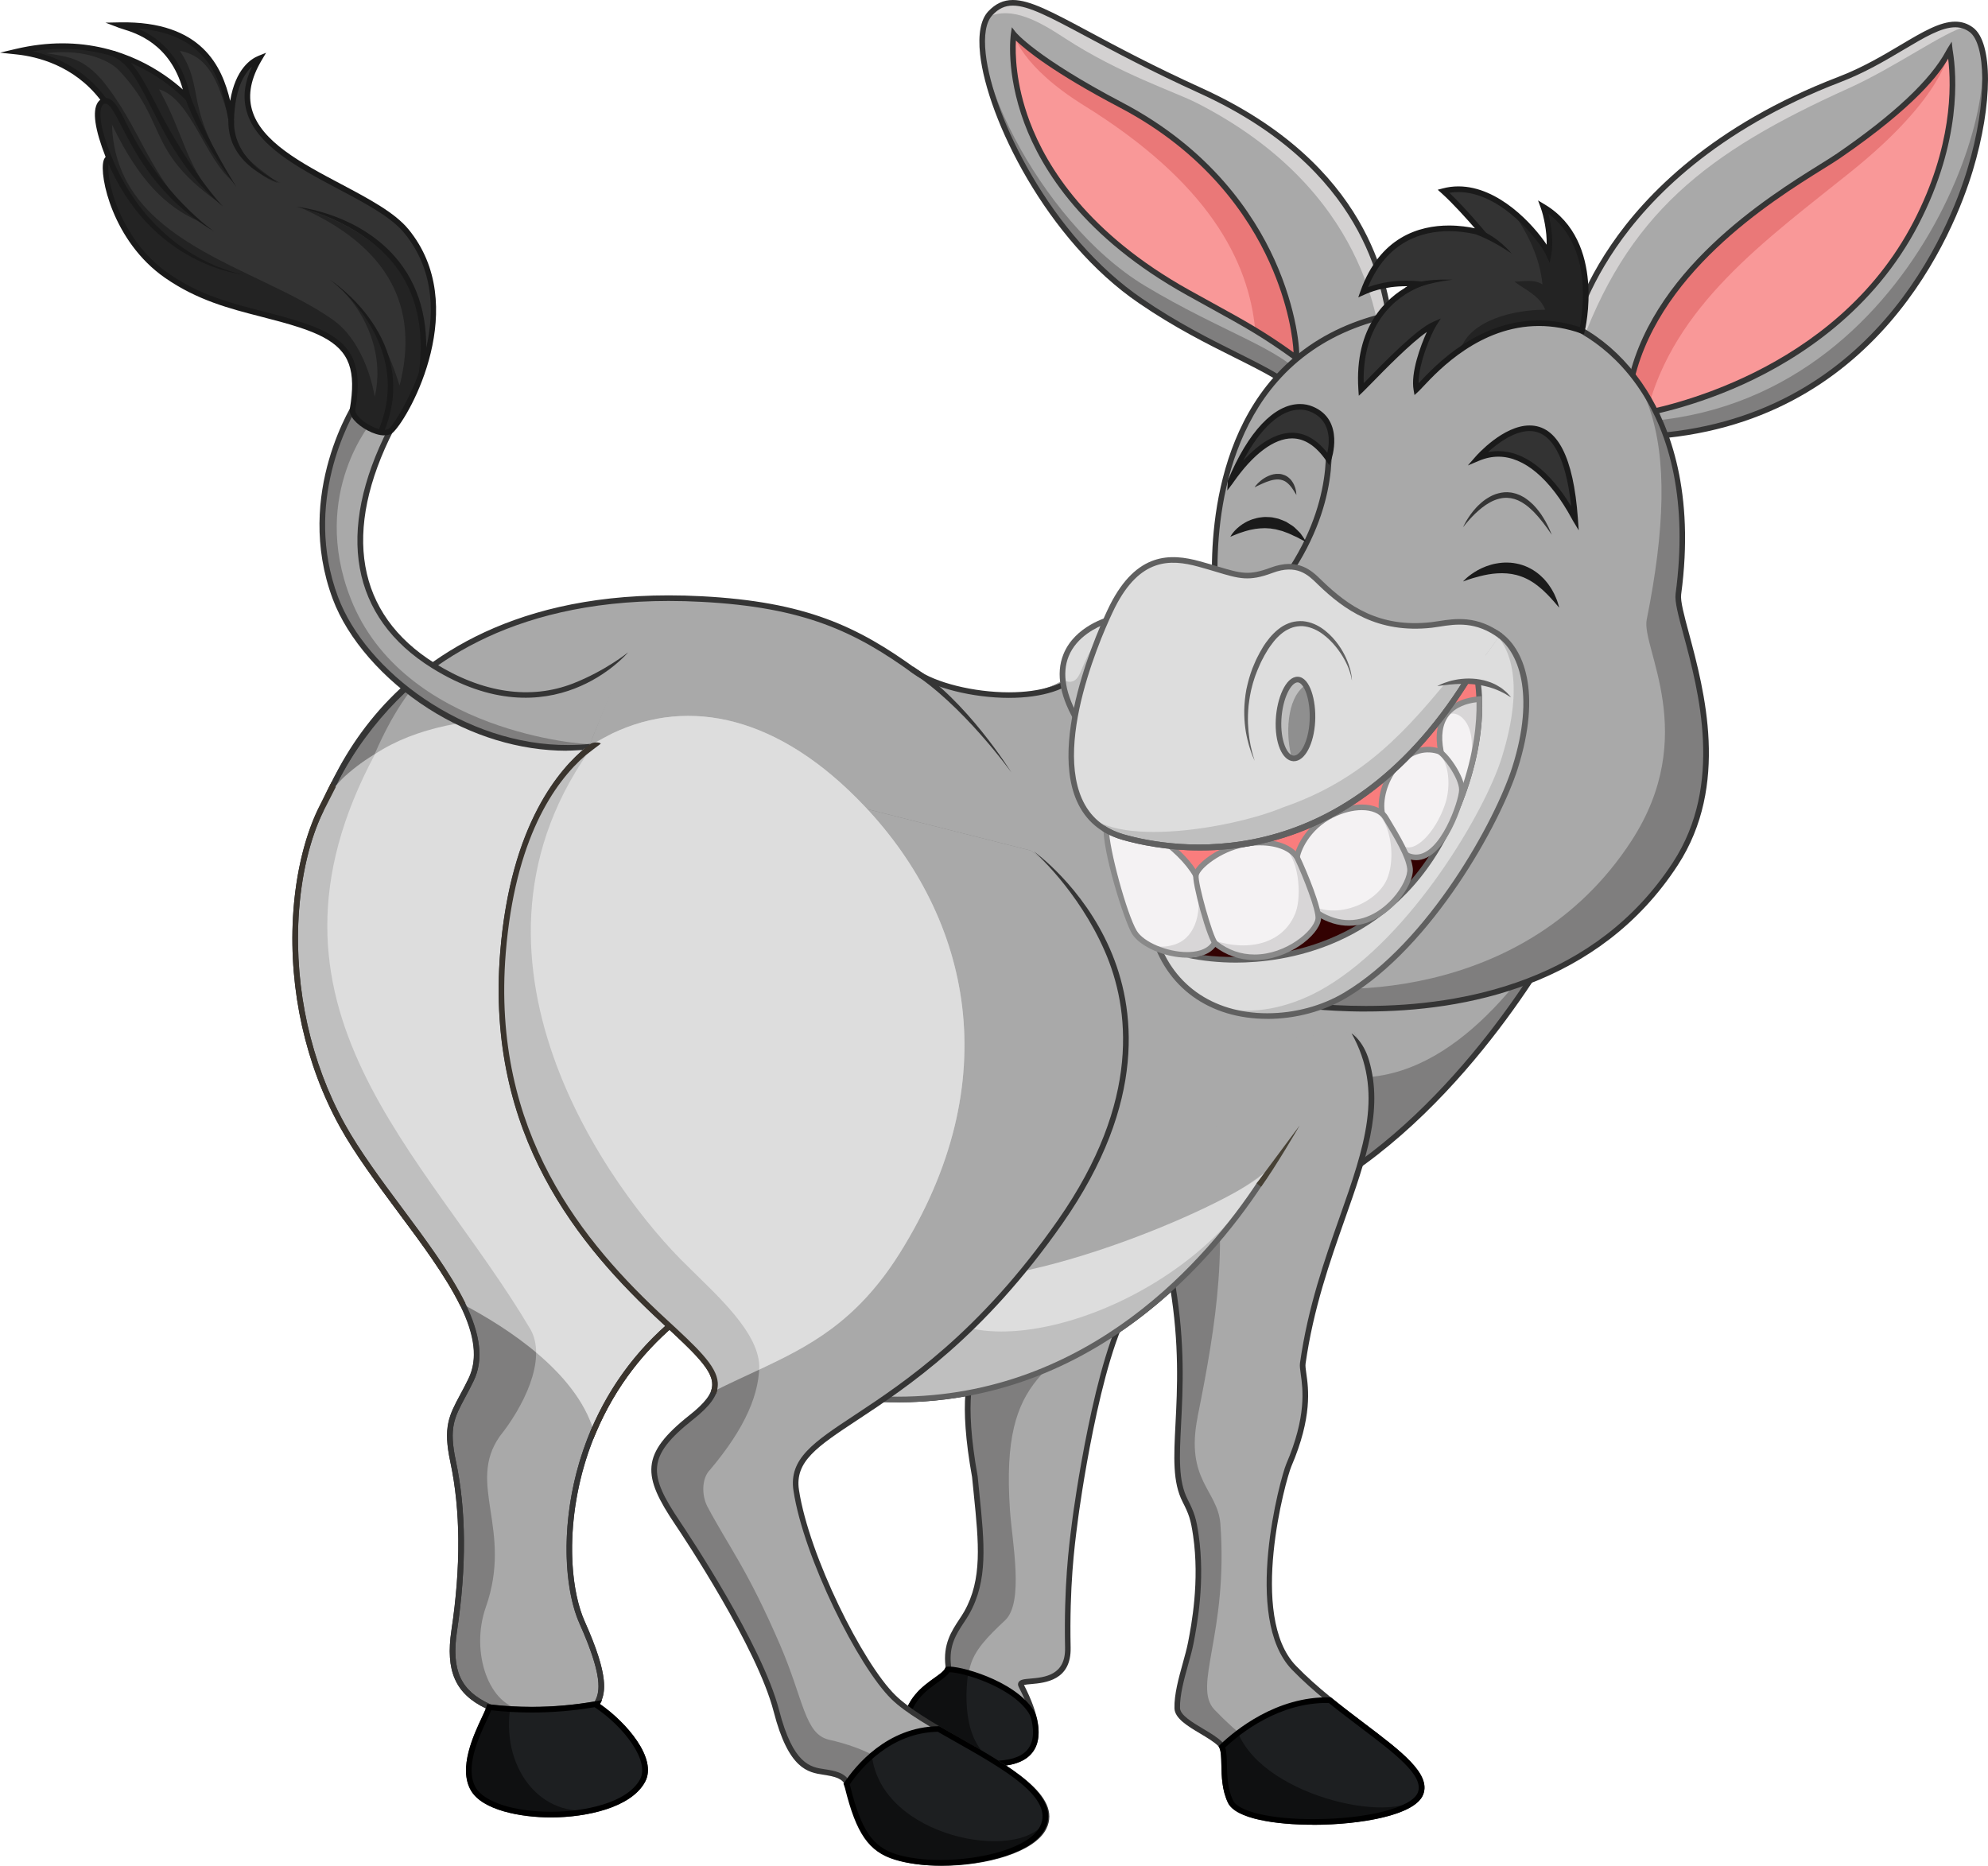 <?xml version="1.0" encoding="UTF-8"?>
<svg id="uuid-92caba11-5308-452e-b9ac-9599a8b39547" data-name="Layer 2" xmlns="http://www.w3.org/2000/svg" viewBox="0 0 496.74 466.28">
  <defs>
    <style>
      .uuid-ae8c121c-b9b6-47dc-81ef-0ce1da9acdc2 {
        fill: #7f7e7e;
      }

      .uuid-ae8c121c-b9b6-47dc-81ef-0ce1da9acdc2, .uuid-e933efe1-d390-47ec-a03a-77eafc634b27, .uuid-938f32df-bb91-45fe-9e91-0dbb59b8fa58, .uuid-db4145fd-aefa-4255-b7f0-618fe66d30b5, .uuid-7c9b97db-e4e0-411d-8db4-6260cd52fe3e, .uuid-a8769236-ca15-4c29-8960-fb2c328a1c18, .uuid-f8bc5099-61b6-4a86-9e43-0b0a2b4a7378, .uuid-3ae39afb-3399-423b-90cd-f7c1ca3e993e, .uuid-3fea055f-7e76-4b92-a0db-b6db811e3834, .uuid-939eabaa-c236-452c-9f59-6aa907d418b1, .uuid-8ce199d8-bd21-4615-9433-d6ecd294f4cd, .uuid-82e38d90-aa65-47a2-8088-31de33768e6a, .uuid-492e4182-57e2-448e-838b-2d44fd9326d6, .uuid-8242e831-5543-4d10-b92c-e3ad31739bb0, .uuid-a2a9f78b-0954-4554-83f9-fe82526329e2, .uuid-e528c28c-9ae5-42d3-b2bf-cf4698569ba6, .uuid-9465f4df-3187-4eae-819d-de42ae02421c, .uuid-ad05a99c-6db0-4f2b-a611-53a66d1117db, .uuid-09c932ab-f9bc-45ef-9cf7-9437c5fd118e, .uuid-b7ab81f7-1cf9-46a0-8c54-531ba288574a, .uuid-3a08b414-d39a-4a69-bd1e-009977519e24, .uuid-a021e7a7-6a4e-4faf-9b1e-2a47003c5a70, .uuid-4c63a2f3-3b17-4871-bd63-364af57d3c3a {
        stroke-width: 0px;
      }

      .uuid-e933efe1-d390-47ec-a03a-77eafc634b27 {
        fill: #474135;
      }

      .uuid-938f32df-bb91-45fe-9e91-0dbb59b8fa58 {
        fill: #606060;
      }

      .uuid-db4145fd-aefa-4255-b7f0-618fe66d30b5 {
        fill: #898989;
      }

      .uuid-a8769236-ca15-4c29-8960-fb2c328a1c18 {
        fill: #1a1a1a;
      }

      .uuid-f8bc5099-61b6-4a86-9e43-0b0a2b4a7378 {
        fill: #ddd;
      }

      .uuid-3ae39afb-3399-423b-90cd-f7c1ca3e993e {
        fill: #232323;
      }

      .uuid-3fea055f-7e76-4b92-a0db-b6db811e3834 {
        fill: #333;
      }

      .uuid-939eabaa-c236-452c-9f59-6aa907d418b1 {
        fill: #bfbfbf;
      }

      .uuid-8ce199d8-bd21-4615-9433-d6ecd294f4cd {
        fill: #ea7878;
      }

      .uuid-82e38d90-aa65-47a2-8088-31de33768e6a {
        fill: #f97d7d;
      }

      .uuid-492e4182-57e2-448e-838b-2d44fd9326d6 {
        fill: #d3d1d1;
      }

      .uuid-8242e831-5543-4d10-b92c-e3ad31739bb0 {
        fill: #353535;
      }

      .uuid-a2a9f78b-0954-4554-83f9-fe82526329e2 {
        fill: #330202;
      }

      .uuid-e528c28c-9ae5-42d3-b2bf-cf4698569ba6 {
        fill: #a9a9a9;
      }

      .uuid-9465f4df-3187-4eae-819d-de42ae02421c {
        fill: #f99898;
      }

      .uuid-ad05a99c-6db0-4f2b-a611-53a66d1117db {
        fill: #8f8f8f;
      }

      .uuid-09c932ab-f9bc-45ef-9cf7-9437c5fd118e {
        fill: #1d1f21;
      }

      .uuid-b7ab81f7-1cf9-46a0-8c54-531ba288574a {
        fill: #0f1011;
      }

      .uuid-3a08b414-d39a-4a69-bd1e-009977519e24 {
        fill: #d8d6d7;
      }

      .uuid-a021e7a7-6a4e-4faf-9b1e-2a47003c5a70 {
        fill: #3a342d;
      }

      .uuid-4c63a2f3-3b17-4871-bd63-364af57d3c3a {
        fill: #f4f2f3;
      }
    </style>
  </defs>
  <g>
    <path class="uuid-ae8c121c-b9b6-47dc-81ef-0ce1da9acdc2" d="m389.76,232.25s-22.53,43.3-59.29,64.66c-11.91,6.3-9.47-12.14-9.47-12.14,0,0-33.6,70.03-104.68,64.78-12.61-5.95-138.75-137.7-138.75-137.7,0,0,11.38-66.61,97.43-62.07,25.45,1.34,38.46,7.3,53.4,18.16,8.07,5.87,31.81,9.07,40.18-.42,10.5-3.87,121.19,64.72,121.19,64.72Z"/>
    <path class="uuid-e528c28c-9ae5-42d3-b2bf-cf4698569ba6" d="m388.85,231.69c-10.59-6.54-110.33-67.82-120.27-64.16-8.37,9.5-32.11,6.29-40.18.42-14.94-10.87-27.95-16.82-53.4-18.16-35.03-1.85-54.23,6.21-68.78,18.65-11.08,11.04-18.75,33.63-21.55,50.82,26.8,27.86,120.86,125.21,131.65,130.31,71.08,5.25,104.68-64.78,104.68-64.78,0,0-.25,1.92-.2,4.31,2.89-7.12,5.74-14.21,8.59-21.2,26.28,7.41,46.72-16.3,59.46-36.19Z"/>
    <path class="uuid-8242e831-5543-4d10-b92c-e3ad31739bb0" d="m224.18,350.45c-2.5,0-5.06-.1-7.6-.28h-.13s-.12-.06-.12-.06c-12.58-5.94-133.8-132.47-138.96-137.85l-.24-.25.06-.35c.03-.16,2.83-15.93,15.28-31.46,11.48-14.33,33.73-31.41,74.58-31.41,2.71,0,5.5.07,8.3.22,25.94,1.37,38.91,7.49,53.78,18.3,4.55,3.31,14.21,5.71,22.98,5.71h0c8.07,0,14.27-1.99,17.46-5.6l.12-.13.17-.06c.36-.13.81-.2,1.33-.2,15.38,0,115.04,61.93,119.27,64.56l.55.34-.3.58c-.23.43-23.04,43.73-59.56,64.95-3.74,1.98-6.59,1.84-8.44-.26-1.98-2.25-2.33-6.36-2.29-9.27-3.02,5.44-10.49,17.69-22.44,29.81-14.73,14.93-39.49,32.74-73.77,32.74h0Zm-7.37-1.67c2.47.18,4.94.27,7.37.27h0c33.8,0,58.23-17.58,72.78-32.32,15.78-16,23.64-32.18,23.72-32.34l1.9-3.95-.57,4.35c-.01.08-1.05,8.28,1.74,11.47,1.42,1.62,3.65,1.58,6.71-.04,33.86-19.67,55.87-58.61,58.69-63.8-8.23-5.1-103.56-64.01-117.97-64.01-.27,0-.51.02-.7.07-3.49,3.83-10,5.93-18.37,5.93h0c-9.03,0-19.04-2.51-23.8-5.97-14.65-10.65-27.44-16.68-53.02-18.03-2.78-.15-5.55-.22-8.23-.22-40.25,0-62.15,16.77-73.44,30.83-11.23,14-14.49,28.18-14.97,30.54,6.31,6.58,125.48,130.82,138.18,137.24Z"/>
  </g>
  <g>
    <path class="uuid-ae8c121c-b9b6-47dc-81ef-0ce1da9acdc2" d="m155.7,193.88s-15.84-14.25-21.94-14.37c-16.12-.33-28.36,2.67-37.55,7.52-3.8,2.01-7.08,4.32-9.9,6.86-13.25,11.92-19.55,53.34-.82,87.31,7.97,14.46,23.18,30.67,30.11,44.74,3.42,6.94,4.77,13.39,2.11,18.91-3.96,8.21-6.73,9.92-4.49,20.4,2.13,9.99,3.09,23.64.29,42.28-1.58,10.51,1.28,15.7,8.75,19.08,0,.02-.01.04-.01.05,2.23.28,5.15.53,8.59.61,5.11.11,11.36-.18,18.26-1.42,1.51-2.62,2.57-6.46-3.64-20.34-4.16-9.3-5.23-28.81,2.89-47.9,4.37-10.27,11.4-20.42,22.06-28.78,5.43-3.85-14.71-134.93-14.71-134.93Z"/>
    <path class="uuid-e528c28c-9ae5-42d3-b2bf-cf4698569ba6" d="m149.1,425.84c1.51-2.62,2.57-6.46-3.64-20.34-4.16-9.3-5.23-28.81,2.89-47.9,4.37-10.27,11.4-20.42,22.06-28.78,5.43-3.85-14.71-134.93-14.71-134.93,0,0-15.84-14.25-21.94-14.37-16.12-.33-28.36,2.67-37.55,7.52-30.94,48.74,10.14,100.89,36.38,145.29,4.2,7.7-2.1,19.61-7.7,26.61-8.4,11.91,3.36,23.23-3.5,42.72-3.98,11.31.88,24.95,9.45,25.61,5.11.11,11.36-.18,18.26-1.42Z"/>
    <path class="uuid-8242e831-5543-4d10-b92c-e3ad31739bb0" d="m137.7,454.2c-7.58,0-17.23-1.77-20.07-6.8-3.15-5.56.72-13.8,2.79-18.22.41-.87.78-1.66.99-2.21-7.63-3.67-10.12-9.38-8.59-19.56,2.38-15.85,2.28-29.99-.28-42.03-1.86-8.73-.33-11.59,2.45-16.78.63-1.18,1.35-2.51,2.1-4.06,5.09-10.54-4.96-24.72-16.09-39.59-5.84-7.8-12.18-16.44-15.96-24.16-12.39-25.29-15.05-49.13-7.61-72.25,7.82-24.29,23.97-37.88,28.74-41.46l.84,1.12c-20.64,15.53-48.27,56.75-20.88,112.69,3.72,7.6,9.72,15.61,15.52,23.36,11.39,15.22,22.15,29.59,16.69,40.89-.76,1.58-1.48,2.93-2.12,4.12-2.71,5.06-4.07,7.6-2.32,15.83,2.6,12.21,2.7,26.52.3,42.53-1.47,9.81.87,14.95,8.35,18.34l.52.23-.12.55c-.14.63-.61,1.64-1.26,3.02-1.97,4.19-5.63,12-2.84,16.94,2.07,3.66,9.6,6.09,18.81,6.09.14,0,.29,0,.43,0,8.08-.07,18.65-2.23,21.85-8.12,2.47-4.55-4-13.15-11.36-18.02l-.56-.37.34-.57c1.22-2.04,3.07-5.12-3.54-19.93-6.45-14.44-5.74-53.25,25.16-77.52l.87,1.1c-30.3,23.8-31.05,61.74-24.74,75.85,5.97,13.36,5.33,17.75,3.79,20.64,6.6,4.57,14.46,13.62,11.27,19.49-3.49,6.42-14.61,8.79-23.07,8.85-.13,0-.26,0-.4,0Z"/>
    <path class="uuid-939eabaa-c236-452c-9f59-6aa907d418b1" d="m155.7,193.88s-15.84-14.25-21.94-14.37c-22.79-.47-37.83,5.72-47.45,14.37-13.25,11.92-19.55,53.34-.82,87.31,7.97,14.46,23.18,30.67,30.11,44.74,11.36,5.98,28.38,17.09,32.75,31.67,4.37-10.27,11.4-20.42,22.06-28.78,5.43-3.85-14.71-134.93-14.71-134.93Z"/>
    <path class="uuid-f8bc5099-61b6-4a86-9e43-0b0a2b4a7378" d="m148.35,357.59c4.37-10.27,11.4-20.42,22.06-28.78,5.43-3.85-14.71-134.93-14.71-134.93,0,0-15.84-14.25-21.94-14.37-16.12-.33-29.9,2.28-40.03,8.91-33.97,63.36,12.63,99.49,38.87,143.89.94,1.72,1.35,3.65,1.37,5.68,6.49,5.45,12.14,12.06,14.39,19.6Z"/>
    <path class="uuid-8242e831-5543-4d10-b92c-e3ad31739bb0" d="m165.78,259.81c-4.31-32.88-9.34-65.71-9.39-66.04l-.04-.25-.19-.17c-.48-.43-8.84-7.91-15.77-11.98-.46.26-.92.53-1.38.79,6.35,3.57,14.68,10.87,16.02,12.06.47,3.09,5.2,34.14,9.3,65.35,7.8,59.45,6.55,67.82,5.63,68.67-9.87,7.75-17.36,17.53-22.27,29.06-7.86,18.47-7.4,38.36-2.89,48.46,5.83,13.04,5.14,16.98,3.83,19.43-5.18.91-10.49,1.37-15.79,1.37h0c-3.52,0-6.96-.2-10.24-.6l-.06-.03c-7.48-3.39-9.82-8.53-8.35-18.34,2.41-16.01,2.31-30.32-.3-42.53-1.76-8.23-.39-10.77,2.32-15.83.64-1.19,1.36-2.54,2.12-4.12,2.5-5.18,1.81-11.56-2.11-19.52-3.7-7.51-9.82-15.74-15.74-23.69-5.24-7.04-10.65-14.31-14.38-21.07-8.41-15.25-12.49-33.55-11.5-51.54.57-10.27,2.8-19.59,6.16-26.46v-2.96c-4.15,7.22-6.91,17.7-7.56,29.34-1.01,18.25,3.14,36.82,11.67,52.3,3.77,6.84,9.22,14.15,14.48,21.23,5.88,7.91,11.97,16.08,15.61,23.48,3.72,7.55,4.41,13.53,2.1,18.29-.75,1.55-1.46,2.89-2.1,4.06-2.78,5.19-4.32,8.05-2.45,16.78,2.57,12.04,2.66,26.19.28,42.03-1.53,10.2.97,15.92,8.64,19.58l-.06.26.77.1c3.41.43,7.01.64,10.69.64,0,0,0,0,0,0,5.5,0,11.01-.49,16.37-1.45l.32-.06.16-.28c1.65-2.85,2.72-6.82-3.6-20.98-4.39-9.83-4.81-29.24,2.9-47.34,4.82-11.31,12.17-20.91,21.82-28.49,1.02-.72,3.74-2.65-5.03-69.57Z"/>
    <g>
      <path class="uuid-b7ab81f7-1cf9-46a0-8c54-531ba288574a" d="m122.25,426.64c-.62,2.55-7.83,13.65-4.01,20.4,5.01,8.87,36.33,8.96,42.31-2.04,2.85-5.23-4.49-14.24-11.58-18.94.05-.08.09-.15.13-.23-11.55,2.08-21.31,1.5-26.85.81Z"/>
      <path class="uuid-09c932ab-f9bc-45ef-9cf7-9437c5fd118e" d="m160.55,445c2.85-5.23-4.49-14.24-11.58-18.94.05-.08.09-.15.13-.23-8.52,1.53-16.06,1.62-21.66,1.28-2.12,15.67,8.77,28.57,22.85,24.69,4.7-1.38,8.53-3.63,10.26-6.8Z"/>
      <path class="uuid-7c9b97db-e4e0-411d-8db4-6260cd52fe3e" d="m137.67,454.2c-7.47,0-17.2-1.78-20.04-6.8-3.15-5.57.72-13.8,2.79-18.22.55-1.18,1.03-2.2,1.15-2.7l.15-.61.62.08c3.36.42,6.9.63,10.52.63,5.42,0,10.84-.48,16.12-1.43l1.48-.27-.56.97c6.6,4.58,14.46,13.62,11.27,19.49-3.55,6.54-14.88,8.86-23.49,8.86Zm-14.93-26.79c-.23.6-.59,1.38-1.05,2.36-1.97,4.19-5.63,12-2.84,16.93,2.06,3.64,9.62,6.09,18.82,6.09,8.23,0,19-2.13,22.26-8.12,2.47-4.55-4-13.15-11.36-18.02h-.01c-5.15.88-10.44,1.33-15.71,1.33-3.47,0-6.87-.19-10.12-.57Z"/>
    </g>
  </g>
  <path class="uuid-8242e831-5543-4d10-b92c-e3ad31739bb0" d="m227.43,167.8l.74-1.19c13.2,8.22,24.43,26.25,24.54,26.43,0,0-12.36-17.2-25.28-25.24Z"/>
  <g>
    <path class="uuid-ae8c121c-b9b6-47dc-81ef-0ce1da9acdc2" d="m323.31,416.78c-12.02-12.45-3.03-46.52-1.28-50.62,6.74-15.73,3.09-22.64,3.49-25.45,5.23-36.92,26.03-59.25,12.79-82.81l-25.54,20.37c-.36,15.47-5.5,32.68-20.02,38.16l.28,5.06c4.66,28.25-1.91,43.72,3.08,53.53,1.63,3.21,2.1,4.61,2.68,8.64,1.72,11.86-.56,23.25-1.28,26.99-.88,4.55-3.5,11.2-3.37,16.24.09,3.41,7.81,6.03,10.72,8.94,1.98,1.98-.12,8.64,2.57,14.36,3.62,7.7,44.24,6.48,47.51-1.98,2.92-7.57-17.97-17.28-31.64-31.44Z"/>
    <path class="uuid-e528c28c-9ae5-42d3-b2bf-cf4698569ba6" d="m299.27,354.02c-3.2,15.86,4.96,18.33,5.66,26.73,2.04,27.54-7.07,40.68-1.46,46.54,11.82,12.34,24.02,17.71,37.8,27.03,6.97-1.13,12.55-3.19,13.67-6.11,2.92-7.57-17.97-17.28-31.64-31.44-12.02-12.45-3.03-46.52-1.28-50.62,6.74-15.73,3.09-22.64,3.49-25.45,5.23-36.92,26.03-59.25,12.79-82.81l-27.49,2.63-8.53,26.11c5.2,21.98,1.62,44.36-3.03,67.39Z"/>
    <path class="uuid-8242e831-5543-4d10-b92c-e3ad31739bb0" d="m328.06,456.03c-9.21,0-19.32-1.41-21.25-5.53-1.5-3.19-1.57-6.64-1.62-9.4-.04-2.16-.08-4.03-.8-4.76-1.02-1.02-2.78-2.07-4.47-3.08-3.14-1.87-6.39-3.81-6.46-6.34-.09-3.45,1.07-7.61,2.09-11.29.51-1.85,1-3.6,1.29-5.1l.05-.25c.79-4.11,2.9-15.02,1.23-26.51-.59-4.05-1.06-5.36-2.62-8.42-2.52-4.94-2.21-11.07-1.78-19.54.45-8.81,1-19.78-1.37-34.19l1.38-.23c2.4,14.56,1.84,25.61,1.39,34.49-.42,8.26-.72,14.22,1.63,18.83,1.71,3.36,2.17,4.85,2.75,8.85,1.7,11.72-.44,22.8-1.24,26.97l-.05.25c-.3,1.56-.79,3.33-1.32,5.21-1,3.58-2.12,7.64-2.04,10.88.05,1.76,3.09,3.57,5.78,5.18,1.85,1.1,3.6,2.14,4.74,3.29,1.12,1.12,1.16,3.15,1.21,5.72.05,2.63.12,5.91,1.49,8.84,1.47,3.13,11.2,5.09,23.12,4.67,12.26-.43,21.76-3.15,23.1-6.61,1.61-4.17-5.72-9.71-14.2-16.14-5.62-4.25-11.99-9.08-17.28-14.56-12.48-12.93-2.86-48.01-1.42-51.38,5.12-11.94,4.15-18.77,3.63-22.44-.16-1.17-.3-2.09-.19-2.83,1.97-13.92,6.17-25.85,9.88-36.37,6.21-17.63,11.11-31.56,3-46,0,0,2.95,1.82,4.4,6.87,3.56,12.34-.82,24.67-6.08,39.6-3.68,10.46-7.86,22.31-9.81,36.1-.08.54.04,1.38.19,2.44.54,3.8,1.54,10.88-3.73,23.19-1.41,3.28-10.85,37.44,1.14,49.86,5.22,5.41,11.54,10.19,17.12,14.42,9.31,7.04,16.66,12.61,14.67,17.76-1.92,4.97-14.32,7.15-24.36,7.51-1.04.04-2.11.06-3.19.06Z"/>
  </g>
  <g>
    <path class="uuid-b7ab81f7-1cf9-46a0-8c54-531ba288574a" d="m332.29,424.89c-12.91-.28-22.88,7.73-26.97,11.65,1.17,2.55-.32,8.48,2.12,13.66,3.62,7.7,44.24,6.48,47.51-1.98,2.33-6.03-10.45-13.42-22.65-23.33Z"/>
    <path class="uuid-09c932ab-f9bc-45ef-9cf7-9437c5fd118e" d="m354.95,448.21c2.94-5.76-10.45-13.42-22.65-23.33-9.75-.21-17.81,4.3-22.94,8.21,6.85,16.57,41.39,23.34,45.6,15.11Z"/>
    <path class="uuid-7c9b97db-e4e0-411d-8db4-6260cd52fe3e" d="m328.07,456.03h0c-9.02,0-19.35-1.45-21.26-5.53-1.5-3.19-1.57-6.63-1.63-9.4-.04-1.8-.07-3.36-.49-4.27l-.21-.45.36-.34c3.78-3.62,14.1-12.14,27.47-11.85h.24s.19.16.19.16c2.76,2.24,5.52,4.33,8.2,6.36,9.31,7.05,16.66,12.61,14.67,17.77-2.01,5.2-15.68,7.56-27.53,7.56Zm-21.93-19.3c.36,1.14.4,2.64.43,4.34.06,2.63.13,5.91,1.5,8.83,1.33,2.83,9.36,4.73,19.99,4.73h0c13.48,0,24.75-2.86,26.22-6.67,1.61-4.17-5.72-9.72-14.21-16.14-2.62-1.98-5.33-4.04-8.05-6.23-12.36-.2-22.01,7.51-25.89,11.14Z"/>
  </g>
  <g>
    <g>
      <path class="uuid-ae8c121c-b9b6-47dc-81ef-0ce1da9acdc2" d="m246.74,337.91s-8.58,1.05-3.15,31.16c1.4,14.53,3.11,24.88-2.06,34.01-1.94,3.42-5.38,6.7-4.6,13.26.44,3.33-9.8,4.73-10.68,14.88-.88,7.35,12.57,8.98,18.73,9.4,5.51.37,20.82,1.21,10.15-19.38-1.3-2.51,11.91,1.75,11.67-9.45-.36-17.24,1.31-27.78,1.9-32.57.58-4.79,5.92-41.44,13.86-53.58,5.67-8.67-35.83,12.26-35.83,12.26Z"/>
      <path class="uuid-e528c28c-9ae5-42d3-b2bf-cf4698569ba6" d="m281.54,323.56c-18.34,20.19-31.56,18.38-29.19,53.74.54,8.11,3.6,23.15-1.23,27.66-9.1,8.52-11.99,12.61-6.13,27.6,2.44.42-1.76,7.94,0,8.05,5.51.37,20.82,1.21,10.15-19.38-1.3-2.51,11.91,1.75,11.67-9.45-.36-17.24,1.31-27.78,1.9-32.57.58-4.79,5.92-41.44,13.86-53.58,1.03-1.57.5-2.16-1.04-2.09Z"/>
      <path class="uuid-8242e831-5543-4d10-b92c-e3ad31739bb0" d="m248.09,441.45h0c-1.17,0-2.23-.06-3.14-.13-6.44-.43-14.8-1.77-18.04-5.68-1.09-1.31-1.54-2.82-1.34-4.49.57-6.58,4.99-9.72,7.91-11.81,1.61-1.14,2.88-2.05,2.77-2.9-.66-5.51,1.5-8.79,3.4-11.67.46-.7.9-1.36,1.28-2.03,4.55-8.04,3.64-17.01,2.38-29.43-.14-1.35-.28-2.74-.42-4.17-3.42-18.96-1.35-26.74.99-29.92,1.11-1.51,2.22-1.89,2.63-1.98,2.05-1.03,28.74-14.39,35.26-14.39.95,0,1.58.28,1.87.82.48.89-.24,2-.48,2.37-8.4,12.84-13.7,52.88-13.75,53.28-.06.51-.14,1.08-.22,1.72-.7,5.37-1.99,15.38-1.67,30.74.17,8.21-6.4,8.79-9.93,9.1-.62.05-1.35.12-1.73.22,3.78,7.38,4.64,12.83,2.56,16.24-1.66,2.72-5.13,4.1-10.33,4.1Zm33.69-117.2c-6.31,0-34.43,14.14-34.72,14.28l-.11.06h-.12s-.92.19-1.9,1.59c-1.73,2.47-4.12,9.49-.64,28.77.15,1.48.29,2.87.42,4.22,1.29,12.68,2.21,21.83-2.56,30.26-.4.71-.85,1.39-1.33,2.11-1.86,2.82-3.78,5.73-3.18,10.73.22,1.68-1.35,2.8-3.34,4.22-2.88,2.05-6.82,4.85-7.33,10.81-.16,1.32.18,2.44,1.02,3.46,2.28,2.75,8.34,4.59,17.06,5.18.88.06,1.92.12,3.05.12,4.68,0,7.75-1.15,9.14-3.43,1.83-3,.92-8.06-2.7-15.05-.27-.52-.17-.91-.04-1.14.39-.71,1.37-.8,2.98-.94,3.5-.31,8.79-.78,8.65-7.68-.32-15.47.98-25.54,1.68-30.95.08-.64.16-1.21.22-1.71.05-.4,5.41-40.78,13.97-53.87.42-.64.42-.9.42-.94,0,0-.16-.08-.63-.08Z"/>
    </g>
    <g>
      <path class="uuid-b7ab81f7-1cf9-46a0-8c54-531ba288574a" d="m226.26,431.23c-.88,7.35,12.57,8.98,18.73,9.4,4.26.29,14.39.85,13.8-8.47-.07-1.1-.37-3.2-1.16-4.43-4.69-7.28-18.42-10.86-20.84-10.5-1.24,2.78-9.75,4.78-10.54,14Z"/>
      <path class="uuid-09c932ab-f9bc-45ef-9cf7-9437c5fd118e" d="m250.81,441.12c3.49-.8,8.31-3.74,7.98-8.96-.07-1.1-.37-3.2-1.16-4.43-3.19-4.95-10.57-8.19-15.72-9.64-1.3,9.27.03,20.56,8.9,23.03Z"/>
      <path class="uuid-7c9b97db-e4e0-411d-8db4-6260cd52fe3e" d="m248.07,441.45s0,0,0,0c-1.17,0-2.23-.07-3.13-.13-6.44-.43-14.8-1.77-18.04-5.68-1.09-1.31-1.54-2.82-1.34-4.49.57-6.58,4.99-9.72,7.91-11.81,1.27-.9,2.37-1.68,2.68-2.4l.16-.35.38-.06c2.69-.4,16.69,3.31,21.53,10.81,1.02,1.59,1.24,4.24,1.27,4.76.17,2.66-.48,4.8-1.94,6.35-1.89,2.01-4.99,2.99-9.48,2.99Zm-10.84-23.54c-.56.88-1.63,1.64-2.94,2.57-2.88,2.05-6.82,4.85-7.33,10.81-.16,1.32.18,2.44,1.02,3.46,2.28,2.75,8.34,4.59,17.06,5.18.88.06,1.91.12,3.03.12h0c4.03,0,6.87-.86,8.46-2.55,1.18-1.26,1.71-3.04,1.57-5.3-.08-1.26-.4-3.09-1.05-4.09-4.24-6.56-16.47-10.18-19.82-10.2Z"/>
    </g>
  </g>
  <g>
    <path class="uuid-939eabaa-c236-452c-9f59-6aa907d418b1" d="m172.39,308.28c21.73,21.74,39.84,39.11,44.24,41.19,56.57,4.18,89.4-39.32,100.45-57.26-11.38,8.86-65.43,45.68-144.69,16.07Z"/>
    <path class="uuid-f8bc5099-61b6-4a86-9e43-0b0a2b4a7378" d="m315.98,293.05c-21.03,37.79-82.32,52.74-86.36,26.53,27.4,3.98,79.81-19.7,86.36-26.53Z"/>
    <path class="uuid-938f32df-bb91-45fe-9e91-0dbb59b8fa58" d="m314.15,295.49c-12.27,18.59-41.75,53.56-89.96,53.56-2.43,0-4.91-.09-7.37-.27-1.32-.67-4.27-2.92-10.37-8.46-.54.14-1.07.28-1.61.43,5.92,5.41,9.77,8.54,11.49,9.36l.12.06h.13c2.54.2,5.1.29,7.61.29,52.2,0,82.77-40.47,93.48-57.87l1.38-2.23c-1.75,1.59-3.09,3.59-4.9,5.14Z"/>
  </g>
  <path class="uuid-a021e7a7-6a4e-4faf-9b1e-2a47003c5a70" d="m116.13,325.41c-3.71-7.45-9.77-15.6-15.64-23.49-5.24-7.04-10.65-14.31-14.38-21.07-8.41-15.25-12.49-33.55-11.5-51.54.59-10.64,2.96-20.25,6.52-27.18.11-.21,2.67-5.27,2.79-5.48-.5-.48-.78-.76-1.07-1.21-.48.77-2.28,4.54-2.73,5.4-3.77,7.21-6.31,17.43-6.91,28.4-1.01,18.25,3.14,36.82,11.67,52.3,3.77,6.84,9.22,14.15,14.48,21.23,5.88,7.91,11.97,16.08,15.61,23.48l.09.18c.47-.26.87-.58,1.25-.9-.06-.03-.12-.07-.18-.1Z"/>
  <path class="uuid-a021e7a7-6a4e-4faf-9b1e-2a47003c5a70" d="m171.47,255.84c-1.25-28.96-2.97-57.91-3.53-67.08-.45.35-.9.71-1.34,1.07.61,10.08,2.25,37.85,3.45,65.71,1.64,38.11,1.62,56.39,1.14,65.09.46.11.92.22,1.37.34.53-8.75.55-26.91-1.09-65.13Z"/>
  <path class="uuid-a021e7a7-6a4e-4faf-9b1e-2a47003c5a70" d="m171.19,320.63c-.32,5.71-.84,7.29-1.21,7.62-9.39,7.37-16.63,16.58-21.54,27.4-.12.32-.77,1.68-1.04,2.39.03.1.25-.35.28-.25l.56,1.86.76-1.78c4.82-11.31,12.17-20.91,21.82-28.49.47-.33,1.29-.92,1.74-8.4-.46-.12-.91-.23-1.37-.34Z"/>
  <path class="uuid-a2a9f78b-0954-4554-83f9-fe82526329e2" d="m368.78,167.91s4.47,15.45-6.83,38.87c-20.19,41.84-68.63,35.43-77.39,26.56-7.7-9.22,1.05-35.84,1.05-35.84l74.41-32.16,8.75,2.58Z"/>
  <g>
    <g>
      <path class="uuid-ae8c121c-b9b6-47dc-81ef-0ce1da9acdc2" d="m264.91,305.35c40.79-58.36-7.4-92.8-7.4-92.8l-107.72-27.3c-4.73,2.45-21.18,15.58-24.11,52.88-3.64,46.35,21.11,74.35,40.23,92.01,13.64,12.59,17.08,15.98,6.79,24.13-12.08,9.57-11.32,14.59-3.38,26.38,6.15,9.14,21.04,32.79,24.69,46.92,3.88,15.03,8.84,14.77,12.66,15.41,3.11.52,4.83,1.25,5.46,3.76,2.71,10.94,5.69,15.44,11.95,17.37,11.68,3.6,32.95.32,36.75-7.36,5.84-11.79-27.52-22.73-37.58-32.59-8.21-8.05-21.71-34.87-24.28-51.68-2.57-16.81,30.03-15.74,65.95-67.11Z"/>
      <path class="uuid-e528c28c-9ae5-42d3-b2bf-cf4698569ba6" d="m264.91,305.35c40.79-58.36-7.4-92.8-7.4-92.8l-107.23-27.18c-13.93,20.4-17.41,45.46-12.79,69.91,4.9,25.21,21.71,44.82,40.62,63.03,14.01,14.01,17.16,27.84-.7,49.02-2.1,2.1-2.1,6.3-.7,9.1,5.6,10.5,10,15.65,18.21,34.67,5.95,13.78,6.12,22.31,12.26,23.69,18.34,4.14,25.73,14.7,31.13,30.68,9.93-.53,20.02-3.68,22.52-8.73,5.84-11.79-27.52-22.73-37.58-32.59-8.21-8.05-21.71-34.87-24.28-51.68-2.57-16.81,30.03-15.74,65.95-67.11Z"/>
      <path class="uuid-8242e831-5543-4d10-b92c-e3ad31739bb0" d="m214.35,354.81c12.47-8.24,31.31-20.69,51.14-49.06,21.26-30.41,18.19-54.07,11.86-68.57-6.85-15.71-18.92-24.33-19.04-24.42,0,0,11.06,9.62,17.75,24.98,6.18,14.17,9.16,37.33-11.73,67.21-19.68,28.15-38.38,40.51-50.76,48.69-10.31,6.81-16.53,10.92-15.3,18.93,2.55,16.7,16.17,43.94,24.48,52.07,3.53,3.46,9.73,6.97,16.28,10.68,12.14,6.87,24.7,13.97,21.16,21.11-3.67,7.42-24.55,10.5-35.92,7-5.9-1.82-8.8-6.08-11.48-16.87-.78-3.16-3.29-3.83-6.02-4.29-.25-.04-.51-.08-.77-.12-3.48-.52-7.82-1.17-11.33-14.77-4.2-16.28-22.69-44.03-24.78-47.14-7.9-11.74-8.39-16.23,3.24-25.44,4.28-3.39,6.15-5.97,6.25-8.61.17-4.43-4.79-9.01-12.99-16.58-20.48-18.91-43.54-46.4-40.01-91.44,2.6-33.04,15.73-46.44,21.28-50.68-.47-.19-.95-.37-1.38-.59-6.05,4.9-18.74,18.65-21.3,51.16-3.59,45.64,19.74,73.45,40.45,92.57,7.91,7.3,12.69,11.71,12.54,15.5-.08,2.19-1.79,4.46-5.72,7.57-12.32,9.77-11.74,15.13-3.53,27.32,2.08,3.09,20.44,30.65,24.59,46.71,3.74,14.5,8.59,15.22,12.48,15.81.25.04.5.08.75.12,3.27.55,4.41,1.31,4.89,3.24,2.82,11.36,5.95,15.87,12.42,17.87,3.34,1.03,7.39,1.52,11.59,1.52,11.03,0,23.1-3.38,26-9.23,4.12-8.32-9.33-15.76-22.04-22.95-6.47-3.66-12.28-7.12-15.68-10.46-8.16-8-21.56-34.82-24.08-51.28-1.09-7.12,4.52-10.83,14.69-17.55Z"/>
    </g>
    <g>
      <path class="uuid-b7ab81f7-1cf9-46a0-8c54-531ba288574a" d="m211.54,445.88c.11.26.2.54.28.84,2.71,10.94,5.69,15.44,11.95,17.37,11.68,3.6,32.95.32,36.75-7.36,4.31-8.7-12.74-16.95-26.02-24.63-12.49.17-20.17,9.59-22.96,13.78Z"/>
      <path class="uuid-09c932ab-f9bc-45ef-9cf7-9437c5fd118e" d="m261,455.39c2.05-8.21-13.92-16-26.5-23.29-7.11.1-12.66,3.19-16.64,6.61,2.38,20.65,36.8,26.76,43.14,16.67Z"/>
      <path class="uuid-7c9b97db-e4e0-411d-8db4-6260cd52fe3e" d="m235.02,466.25h0c-4.34,0-8.3-.52-11.46-1.49-6.47-1.99-9.6-6.5-12.42-17.87-.07-.26-.15-.51-.24-.74l-.15-.35.21-.31c2.79-4.18,10.67-13.92,23.54-14.09h.19s.17.09.17.09c1.49.86,3.02,1.73,4.56,2.6,12.71,7.19,25.85,14.63,21.73,22.95-2.99,6.04-15.41,9.21-26.12,9.21Zm-22.7-20.28c.07.19.12.38.17.58,2.68,10.79,5.57,15.04,11.48,16.86,3.03.93,6.85,1.43,11.05,1.43,10.03,0,22.16-2.95,24.87-8.43,3.53-7.14-9.02-14.24-21.16-21.11-1.49-.84-2.97-1.68-4.41-2.51-11.8.25-19.18,9.05-22,13.17Z"/>
    </g>
    <g>
      <path class="uuid-939eabaa-c236-452c-9f59-6aa907d418b1" d="m224.66,313.44c27.22-43.29,17.68-84.04-8.52-111.84-21.36-22.66-43.88-27.47-63.09-18.33-12.69,6.04-25.1,22.78-27.7,54.89-3.75,46.34,21.11,74.35,40.23,92.01,9.56,8.82,14.1,13.13,12.42,17.72,13.89-7.24,32.95-12.64,46.66-34.44Z"/>
      <path class="uuid-f8bc5099-61b6-4a86-9e43-0b0a2b4a7378" d="m224.66,313.44c27.22-43.29,17.68-84.04-8.52-111.84-21.36-22.66-43.88-27.47-63.09-18.33-.69.33-3.58,1.88-4.27,2.27-39.77,53.09,4.11,112.68,23.02,130.89,7.19,7.19,18.44,16.96,17.9,25.85,12.24-5.71,24.23-11.79,34.95-28.84Z"/>
      <path class="uuid-a021e7a7-6a4e-4faf-9b1e-2a47003c5a70" d="m179.35,345.54c-.3-4.26-5.19-8.75-12.97-15.94-20.54-18.96-43.65-46.49-40.01-91.43,2.31-28.53,12.12-42.63,20-49.45.44-.38,3.31-2.52,3.74-2.86-.21-.44-1.94-.43-2.61.06-.85.63-1.64,1.28-2.02,1.62-8.09,7.18-18.19,21.95-20.5,50.52-3.69,45.54,19.68,73.4,40.45,92.58,9.56,8.83,13.72,12.9,12.24,16.96,0,0,1.14.78,1.23.73.14-.07.54-1.52.45-2.79Z"/>
    </g>
  </g>
  <g>
    <g>
      <path class="uuid-ae8c121c-b9b6-47dc-81ef-0ce1da9acdc2" d="m108.27,166.36c-19.39-12.07-24.24-32.48-10.46-59.32-.23-2.33-8.4-6.89-8.4-6.89,0,0-15.51,22.8-5.6,49.33,7.07,18.92,32.94,39.74,61.68,37.41.48-.61,1.19-.69,1.93-.95l8.63-21.82s-17.98,20.8-47.78,2.25Z"/>
      <path class="uuid-e528c28c-9ae5-42d3-b2bf-cf4698569ba6" d="m108.27,166.36c-19.39-12.07-24.24-32.48-10.46-59.32-.23-2.33-4.55-2.1-4.55-2.1,0,0-15.96,18.21-5.66,44.59,13.13,33.62,59.08,36.67,59.82,36.41l9.3-22.72s-18.65,21.7-48.45,3.14Z"/>
      <path class="uuid-8242e831-5543-4d10-b92c-e3ad31739bb0" d="m141.61,187.62c-11.75,0-23.84-3.66-34.63-10.57-11.21-7.18-20.12-17.39-23.83-27.33-9.92-26.56,5.52-49.73,5.68-49.97l.36-.53.56.31c1.42.79,8.5,4.86,8.76,7.43l.02.21-.09.18c-13.05,25.44-9.42,46.18,10.21,58.41,11.96,7.45,23.91,9.19,34.55,5.04,8.06-3.15,13.75-7.77,13.75-7.77-.19.23-19.07,22.58-49.04,3.91-20.28-12.63-24.13-33.94-10.83-60.02-.42-1.24-3.99-3.87-7.43-5.85-2.21,3.6-14.01,24.51-5.18,48.14,6.92,18.52,31.61,37.16,57.62,36.98,1.76-.01,3.58-.09,5.34-.28.03,0,.06,0,.08,0l-1.91,1.51s-2.71.18-3.99.18Z"/>
    </g>
    <g>
      <g>
        <path class="uuid-3ae39afb-3399-423b-90cd-f7c1ca3e993e" d="m88.09,102.33c-.47,2.8,7.38,7.45,9.71,5.18,3.53-3.44,19.3-30.71,3.74-49.72-10.4-12.69-51.01-19.14-36.71-43.16-2.98,1.2-6.77,5.22-7.06,15.38-1.55-8.06-3.79-24.13-27.78-23.69,2.19.83,13.89,2.92,16.92,18.21-.54-.4-15.98-17.91-42.77-11.61,1.85.2,13.99,1.28,21.99,12.31,0,0-4.55.18,1.14,14.36-2.71-.06.15,19.38,14.27,29.24,11.31,7.9,22.31,8.66,33.7,12.43,11.91,3.94,14.85,9.1,12.84,21.09Z"/>
        <path class="uuid-3fea055f-7e76-4b92-a0db-b6db811e3834" d="m82.54,69.97c1.1.89,2.13,1.8,3.11,2.72-1.01-1.03-2.06-1.95-3.11-2.72Z"/>
        <path class="uuid-3fea055f-7e76-4b92-a0db-b6db811e3834" d="m106.05,91.27c3.14-10.11,4.04-23.04-4.51-33.49-10.4-12.69-51.01-19.14-36.71-43.16-1.46.59-3.11,1.86-4.45,4.18-6.94,18.18,3.18,21.99,9.06,26.93-16-5.37-9.55-30.32-24.51-33.02,6.42,9.58.81,13.3,13.28,32.65-7-5.6-10.42-20.61-18.47-23.04,6.48,11.82,6.21,17.83,14.27,27.81-17.62-12.72-12.09-19.66-24.37-32.63-1.53-1.61-7.35-5.54-18.15-4.2,6.22.9,9.38,1.52,13.95,6.65,9.8,11.91,11.72,24.19,24.02,35.26-7.7-3.5-14.46-9.52-21.47-24.06.85,29.73,36.15,35.26,55.22,48.79,6.88,4.88,9.67,14.59,10.42,19.27,2.46-10.56-2.14-20.57-7.98-26.54-.98-.92-2.01-1.83-3.11-2.72,1.05.77,2.1,1.69,3.11,2.72,7.76,7.3,11.71,15.52,14.19,23.7,5.03-19.6-2.63-34.84-25.27-44.73,33.71,10.21,30.44,32.29,31.47,39.61Z"/>
        <path class="uuid-a8769236-ca15-4c29-8960-fb2c328a1c18" d="m96.02,108.81h0c-2.58,0-6-1.99-7.57-3.85-.82-.97-1.18-1.92-1.04-2.75,1.6-9.52,0-14.45-6.72-17.99-1.59-.83-3.46-1.59-5.65-2.32-3.3-1.09-6.62-1.94-9.84-2.77-7.83-2.01-15.93-4.09-24.05-9.75-12.94-9.04-16.45-25.47-15.26-29.27.13-.42.31-.7.5-.88-2.7-6.89-3.36-11.46-1.97-13.61.2-.31.42-.53.64-.69-6.63-8.62-15.87-10.79-20.86-11.32L0,13.16l3.99-.94c3.91-.92,7.81-1.39,11.59-1.39,15.01,0,25.32,7.25,30.11,11.55-3.21-11.5-11.72-14.11-15.04-15.13-.38-.12-.69-.21-.91-.3l-3.39-1.29,3.63-.07c20.47-.37,25.52,11.1,27.53,19.61,1.34-8.03,5.24-10.51,7.06-11.24l1.92-.77-1.06,1.78c-2.73,4.58-3.53,8.65-2.47,12.44,2.24,7.99,12.41,13.38,22.25,18.59,6.9,3.66,13.43,7.11,16.87,11.32,15.56,19,.48,46.5-3.79,50.67-.55.54-1.32.81-2.28.81ZM27.34,40.27c-.12.18-.36.88-.26,2.5.37,6.09,4.73,18.38,14.87,25.46,7.9,5.52,15.52,7.47,23.59,9.54,3.24.83,6.59,1.69,9.93,2.8,12.18,4.03,15.41,9.34,13.31,21.87-.07.4.2.99.73,1.62,1.51,1.78,4.55,3.35,6.51,3.35.59,0,1.02-.14,1.3-.41,2.36-2.3,19.51-29.46,3.68-48.78-3.27-3.99-9.67-7.38-16.44-10.97-10.1-5.35-20.54-10.88-22.94-19.45-.98-3.5-.54-7.17,1.34-11.16-1.98,1.8-4.26,5.56-4.49,13.37l-.18,6.37-1.36-7.06c-1.49-7.89-3.93-20.78-22.51-22.21,4.48,1.94,11.02,6.36,13.18,17.25l.35,1.77-1.45-1.07s-.16-.14-.35-.33c-3.78-3.76-14.33-12.52-30.57-12.52-2.45,0-4.94.2-7.46.6,5.53,1.22,13.02,4.29,18.58,11.97l.77,1.06-1.31.05s-.32.05-.62.54c-.62,1.05-1.13,4.12,2.38,12.85l.39.98-.98-.02Z"/>
      </g>
      <path class="uuid-a8769236-ca15-4c29-8960-fb2c328a1c18" d="m106.04,93.49l-1.39-.18c1.47-11.03-.58-20.15-6.08-27.1-9.05-11.44-24.56-14.55-24.56-14.55.66.07,16.23,1.76,25.65,13.67,5.75,7.27,7.89,16.74,6.38,28.17Z"/>
      <path class="uuid-a8769236-ca15-4c29-8960-fb2c328a1c18" d="m95.77,108.31l-1.29-.55c9.46-22.11-11.94-37.79-11.94-37.79.23.15,23.15,15.13,13.23,38.34Z"/>
      <path class="uuid-a8769236-ca15-4c29-8960-fb2c328a1c18" d="m60.93,68.63c-.23-.02-23.25-2.08-34.3-28.79l1.29-.54c10.72,25.93,33,29.33,33,29.33Z"/>
      <path class="uuid-a8769236-ca15-4c29-8960-fb2c328a1c18" d="m53.45,57.81c-13.71-8.07-19.55-19.39-23.03-26.15-1.71-3.31-3.05-5.92-4.16-5.75l-.22-1.38c2.11-.33,3.52,2.19,5.63,6.49,8.84,18.01,21.79,26.79,21.79,26.79Z"/>
      <path class="uuid-a8769236-ca15-4c29-8960-fb2c328a1c18" d="m55.77,51.67c-9.27-7.65-14.02-17.02-17.84-24.55-3.26-6.44-5.84-11.53-9.94-13.09l.5-1.31c4.6,1.75,7.27,7.06,10.69,13.76,8.71,17.12,16.59,25.19,16.59,25.19Z"/>
      <path class="uuid-a8769236-ca15-4c29-8960-fb2c328a1c18" d="m59.04,46.66c-.09-.11-8.76-10.99-12.87-22.33l1.32-.48c4.03,11.13,11.55,22.81,11.55,22.81Z"/>
      <path class="uuid-a8769236-ca15-4c29-8960-fb2c328a1c18" d="m70.07,45.73c-.13-.04-13.36-3.9-13-15.75l1.4.04c-.33,10.75,11.6,15.71,11.6,15.71Z"/>
    </g>
  </g>
  <path class="uuid-e933efe1-d390-47ec-a03a-77eafc634b27" d="m315.11,296.58l-1.13-.83c3.42-4.63,10.76-14.47,10.76-14.47-.06.11-6.17,10.61-9.63,15.31Z"/>
  <g>
    <g>
      <g>
        <g>
          <path class="uuid-ae8c121c-b9b6-47dc-81ef-0ce1da9acdc2" d="m392.24,85.79s6.73-42.67,67.37-65.92c16.14-6.19,25.95-17.68,33-12.41,11.62,8.69-4.25,97.47-81.28,101.67-6.07.23-19.08-23.34-19.08-23.34Z"/>
          <path class="uuid-e528c28c-9ae5-42d3-b2bf-cf4698569ba6" d="m392.24,85.79s6.73-42.67,67.37-65.92c16.14-6.19,25.95-17.68,33-12.41,11.62,8.69-11.95,94.09-82.92,97.94-6.07.23-17.45-19.61-17.45-19.61Z"/>
          <path class="uuid-492e4182-57e2-448e-838b-2d44fd9326d6" d="m461.92,22.06c11.82-5.34,24.28-14.36,29.31-15.4-6.94-3.03-16.51,7.42-31.62,13.21-60.64,23.25-67.37,65.92-67.37,65.92,0,0,.71,1.23,1.86,3.07,12.31-35.52,32.44-50.81,67.82-66.8Z"/>
          <path class="uuid-8242e831-5543-4d10-b92c-e3ad31739bb0" d="m411.23,109.84c-6.34,0-18.27-21.28-19.61-23.71l-.12-.21.04-.24c.07-.44,1.81-10.98,11.06-24.53,8.51-12.47,25.26-29.86,56.75-41.94,5.99-2.3,11.07-5.31,15.56-7.98,5.48-3.25,9.81-5.82,13.64-5.82,1.67,0,3.13.49,4.47,1.49,4.99,3.73,4.95,19.11-.09,35.78-4.53,14.96-23.78,64-81.58,67.16h-.13Zm-18.26-24.17c3.64,6.54,13.64,22.77,18.26,22.77h.06c56.87-3.1,75.84-51.43,80.3-66.16,5.29-17.47,4.42-31.38.59-34.25-1.09-.81-2.27-1.21-3.63-1.21-3.45,0-7.63,2.48-12.93,5.63-4.53,2.69-9.67,5.74-15.77,8.08-31.16,11.94-47.7,29.12-56.1,41.42-8.33,12.21-10.48,22.11-10.79,23.73Z"/>
        </g>
        <g>
          <path class="uuid-8ce199d8-bd21-4615-9433-d6ecd294f4cd" d="m408.29,103.77s48.99-6.53,70.5-48.09c12.43-24.01,8.52-42.14,8.4-43.19-1.01,1.62-4.19,10.21-27.74,26.41-8.76,6.03-46.38,25.42-52.33,58.45l1.17,6.42Z"/>
          <path class="uuid-9465f4df-3187-4eae-819d-de42ae02421c" d="m487.19,12.49c-.24.38-1.31,11.64-24.74,30.46-21.18,17.01-44.31,33.36-50.96,60.24,8.66-1.56,48.11-10.46,67.3-47.52,12.43-24.01,8.52-42.14,8.4-43.19Z"/>
          <path class="uuid-8242e831-5543-4d10-b92c-e3ad31739bb0" d="m407.72,104.55l-1.31-7.2.02-.12c5.28-29.32,35.41-48.1,48.28-56.12,1.84-1.15,3.29-2.05,4.35-2.78,14.15-9.73,23.29-18.33,27.18-25.56.15-.27.26-.48.36-.64l1.07-1.71.22,2c0,.05.02.15.05.29,1,6.13,2.18,22.62-8.52,43.3-11.2,21.65-29.92,33.67-43.65,39.95-14.86,6.79-27.26,8.5-27.38,8.52l-.66.09Zm.11-7.2l1.02,5.62c5.89-.98,49.57-9.47,69.31-47.61,9.63-18.6,9.47-33.7,8.63-40.71-2.12,3.63-7.9,11.74-26.94,24.83-1.08.74-2.54,1.66-4.4,2.81-12.69,7.91-42.38,26.43-47.62,55.06Z"/>
        </g>
      </g>
      <g>
        <g>
          <path class="uuid-ae8c121c-b9b6-47dc-81ef-0ce1da9acdc2" d="m351.42,82.29c.06-.16-3.49,1.95-3.6,1.52-1.44-5.82-1.26-39.96-47.86-61.16-36.42-16.57-45.18-27.14-52.52-19.32-8.14,8.67,9.1,52.52,37.61,71.92,18.44,12.65,34.81,16.97,40.59,24.2,3.86,4.84,22.88-9.3,25.77-17.16Z"/>
          <path class="uuid-e528c28c-9ae5-42d3-b2bf-cf4698569ba6" d="m351.42,82.29c.06-.16-3.49,1.95-3.6,1.52-1.44-5.82-1.26-39.96-47.86-61.16-36.42-16.57-45.18-27.14-52.52-19.32-8.14,8.67,11.44,51.77,38.75,68.16,19.18,11.51,33.79,15.59,39.57,22.83,3.86,4.84,22.76-4.16,25.66-12.02Z"/>
          <path class="uuid-492e4182-57e2-448e-838b-2d44fd9326d6" d="m351.42,82.29c.06-.16-3.49,1.95-3.6,1.52-1.44-5.82-1.26-39.96-47.86-61.16-36.42-16.57-45.18-27.14-52.52-19.32-.27.28-.5.6-.71.96,6.19-2.97,13.35,1.34,19.35,5.26,13.63,8.89,27.66,13.47,32.99,16.2,42.56,21.75,45.58,55.62,46.33,63.47,2.87-2.14,5.15-4.58,6.01-6.92Z"/>
          <path class="uuid-8242e831-5543-4d10-b92c-e3ad31739bb0" d="m328.09,101.14h0c-1.32,0-2.33-.42-2.99-1.25-2.96-3.71-8.97-6.71-16.59-10.52-6.74-3.37-15.14-7.56-23.86-13.55-23.2-15.78-37.99-46.28-39.75-62.23-.55-5.03.15-8.74,2.02-10.74C248.76.91,250.71,0,253.07,0,257.35,0,262.92,2.98,272.15,7.93c7.13,3.82,16,8.57,28.11,14.08,42.04,19.13,46.38,49.12,47.8,58.97.12.8.22,1.49.31,2.03.54-.24,1.39-.68,1.81-.91.86-.45,1-.52,1.23-.52h.37l.43.6-.13.35c-2.62,7.13-17.42,18.6-23.99,18.6ZM253.07,1.4c-1.98,0-3.55.74-5.12,2.41-1.59,1.69-2.16,5.02-1.65,9.63,1.73,15.68,16.29,45.68,39.15,61.23,8.64,5.93,16.99,10.1,23.69,13.45,7.77,3.88,13.9,6.95,17.05,10.9.39.49,1.02.75,1.9.72,5.53,0,17.88-9.26,21.81-15.91-1.01.51-1.58.74-1.96.74-.45,0-.72-.3-.79-.59-.16-.65-.3-1.59-.47-2.8-1.4-9.67-5.65-39.08-47-57.9-12.15-5.53-21.04-10.29-28.19-14.12-9.04-4.84-14.49-7.76-18.41-7.76Z"/>
        </g>
        <g>
          <path class="uuid-8ce199d8-bd21-4615-9433-d6ecd294f4cd" d="m253.28,8.52s-5.66,37.18,43.54,64.58c12.48,6.95,17.51,9.36,27.08,16.33.46-2.22-2.04-41.24-43.77-63.17-22.05-11.59-26.85-17.74-26.85-17.74Z"/>
          <path class="uuid-9465f4df-3187-4eae-819d-de42ae02421c" d="m270.86,26.36c-15.74-9.75-17.58-17.84-17.58-17.84,0,0-5.66,37.18,43.54,64.58,7.39,4.12,12.17,6.64,16.83,9.47-1.6-17.44-11.81-37.02-42.79-56.21Z"/>
          <path class="uuid-8242e831-5543-4d10-b92c-e3ad31739bb0" d="m324.36,90.64l-.88-.64c-7.86-5.72-12.56-8.31-21.08-13.01-1.79-.99-3.74-2.06-5.92-3.28-25.6-14.26-36.17-31.22-40.53-42.93-4.74-12.74-3.41-21.98-3.36-22.36l.24-1.61,1,1.28c.05.06,5.06,6.22,26.62,17.55,21.93,11.52,32.78,27.73,38.02,39.3,5.68,12.55,6.43,23.07,6.11,24.62l-.22,1.06ZM253.84,10.13c-.17,3.11-.11,10.74,3.45,20.24,4.29,11.47,14.69,28.09,39.87,42.12,2.18,1.21,4.13,2.29,5.92,3.27,8.18,4.5,12.85,7.08,20.14,12.31-.13-3.14-1.19-11.86-6.03-22.55-5.15-11.37-15.81-27.31-37.39-38.64-16.71-8.78-23.56-14.44-25.96-16.75Z"/>
        </g>
      </g>
      <g>
        <path class="uuid-ae8c121c-b9b6-47dc-81ef-0ce1da9acdc2" d="m383.07,78.32c19.75,2.96,42.25,25.85,36.3,70.15-.95,7.03,16.48,40.93-.74,67.38-26.57,40.82-78.7,36.57-90.27,35.68-.23-.02-24.43-100.83-24.43-100.83,0,0-11.2-85.92,79.14-72.38Z"/>
        <path class="uuid-e528c28c-9ae5-42d3-b2bf-cf4698569ba6" d="m383.05,77.97c30.46,6.77,37.53,31.52,28.41,76.9-1.4,6.96,13.37,28.88-3.85,55.33-26.57,40.82-76.62,39.06-90.75,34.92-.22-.06-12.96-94.77-12.96-94.77,0,0-7.37-66.76,49.29-71.91,8.5-.77,18.22-3.05,29.85-.47Z"/>
        <path class="uuid-8242e831-5543-4d10-b92c-e3ad31739bb0" d="m323.5,142.3l-1.18-.76c12.02-18.78,8.54-34.21,8.5-34.37l1.36-.32c.15.65,3.65,16.17-8.69,35.45Z"/>
        <g>
          <path class="uuid-a8769236-ca15-4c29-8960-fb2c328a1c18" d="m307.44,134.12s.04-.08.12-.22c.09-.14.21-.35.4-.59.18-.25.43-.53.72-.84.31-.29.64-.65,1.07-.96.21-.16.44-.32.67-.49.25-.15.5-.3.77-.46.26-.17.55-.29.85-.42.3-.13.61-.27.93-.37.66-.18,1.34-.41,2.07-.47.36-.03.73-.11,1.09-.1l1.11.04c.37,0,.74.07,1.1.15.36.07.72.16,1.07.24.69.22,1.34.52,1.97.78.58.35,1.13.71,1.64,1.05.49.36.89.79,1.27,1.15.18.19.36.37.53.54.16.17.28.37.41.54.26.34.45.65.62.91.33.51.49.81.49.81,0,0-.33-.14-.87-.41-.26-.14-.59-.29-.93-.49-.34-.21-.76-.39-1.2-.58-.44-.19-.89-.45-1.39-.64-.51-.18-1.02-.37-1.55-.58-.55-.12-1.1-.29-1.66-.43-.29-.04-.57-.08-.86-.13-.29-.06-.57-.11-.86-.1l-.87-.05c-.29-.01-.58.02-.87.03-.58,0-1.14.11-1.7.16-.28.04-.55.12-.82.16-.27.05-.54.1-.79.18-.26.07-.51.13-.76.2-.24.08-.48.15-.7.23-.46.13-.87.3-1.25.43-.36.16-.71.27-.97.39-.27.12-.49.21-.64.27-.15.07-.23.1-.23.1Z"/>
          <path class="uuid-8242e831-5543-4d10-b92c-e3ad31739bb0" d="m313.51,121.74s.46-.76,1.49-1.59c.25-.21.54-.43.86-.63.33-.2.67-.41,1.07-.57.77-.35,1.71-.59,2.69-.52.49.03.98.16,1.43.35.45.2.85.48,1.17.79.34.3.59.65.8.99.21.33.37.67.48.99.12.31.21.6.26.87.07.26.1.49.12.68.04.38.05.6.05.6,0,0-.12-.18-.31-.51-.19-.32-.47-.77-.82-1.26-.08-.13-.18-.25-.29-.37-.1-.12-.2-.26-.32-.37-.22-.24-.48-.47-.75-.67-.27-.22-.58-.35-.89-.48-.32-.1-.66-.2-1.01-.21-.35-.02-.72-.01-1.08.05-.36.05-.73.13-1.08.24-.71.21-1.37.48-1.93.73-1.13.51-1.91.91-1.91.91Z"/>
        </g>
        <path class="uuid-8242e831-5543-4d10-b92c-e3ad31739bb0" d="m341.3,252.8c-5.7,0-10.14-.34-12.79-.55h-.2q-.55-.06-1.74-4.88c-.68-2.76-1.65-6.7-2.8-11.43-2.3-9.45-5.35-22.06-8.39-34.66-6.08-25.21-12.13-50.41-12.13-50.41v-.07c-.06-.34-4.26-34.56,14.92-56.4,10.62-12.09,26.33-18.22,46.69-18.22,5.71,0,11.88.49,18.32,1.45,11.02,1.65,21.33,8.9,28.28,19.89,5.82,9.21,12.04,25.54,8.61,51.04-.22,1.65.74,5.22,1.96,9.75,3.81,14.19,10.2,37.94-2.81,57.92-19.67,30.22-53.23,36.56-77.92,36.56Zm-12.41-1.92c2.66.2,6.95.52,12.41.52,24.34,0,57.42-6.23,76.74-35.92,12.67-19.46,6.38-42.83,2.63-56.79-1.31-4.86-2.25-8.37-1.99-10.3,6.19-46.04-17.97-66.7-35.71-69.36-6.37-.96-12.47-1.44-18.11-1.44-19.94,0-35.3,5.97-45.64,17.74-18.49,21.06-14.75,53.99-14.6,55.26,7.91,32.95,22.74,94.57,24.27,100.3Z"/>
      </g>
      <g>
        <g>
          <path class="uuid-3ae39afb-3399-423b-90cd-f7c1ca3e993e" d="m395.27,82.66s5.54-21.84-9.63-30.95c.95,2.6,2,8,1.3,11.67-1.88-4.11-13.66-18.95-26.26-15.63,4.25,3.81,9.85,10.55,9.85,10.55,0,0-22-7.65-29.94,14.71,1.63-.72,6.19-2.74,14.01-2.04-3.38,1.32-15.76,7.35-14.47,26.38,1.98-1.87,13.31-14.12,18.09-16.22-1.08,1.69-5.25,10.97-4.32,16.22,2.79-2.55,18.33-22.76,41.38-14.69Z"/>
          <path class="uuid-3fea055f-7e76-4b92-a0db-b6db811e3834" d="m386.11,77.39c-1.4-3.5-4.9-4.9-7.7-7,2.1,0,4.9-.7,7,.7-.6-6.57-3.74-13.13-7.69-18.4-4.74-3.76-10.78-6.58-17.04-4.93,4.25,3.81,9.85,10.55,9.85,10.55,0,0-22-7.65-29.94,14.71,1.63-.72,6.19-2.74,14.01-2.04-3.38,1.32-15.76,7.35-14.47,26.38,1.98-1.87,13.31-14.12,18.09-16.22-1.08,1.69-5.25,10.97-4.32,16.22,1.25-1.14,5.08-5.84,10.99-9.95,2.46-7.41,13.39-10.01,21.22-10.01Z"/>
          <path class="uuid-a8769236-ca15-4c29-8960-fb2c328a1c18" d="m339.52,98.88l-.1-1.48c-1.08-15.98,7.3-23.07,12.36-25.87-.12,0-.24,0-.36,0-5.74,0-9.23,1.54-10.54,2.13l-1.49.66.54-1.53c4.82-13.58,14.69-16.43,22.13-16.43,2.64,0,4.92.36,6.48.7-1.94-2.24-5.47-6.2-8.33-8.77l-.97-.87,1.26-.33c1.27-.34,2.58-.51,3.91-.51,10.1,0,18.82,9.68,22.06,14.58.08-3.27-.74-7.18-1.48-9.21l-.68-1.86,1.7,1.02c15.44,9.26,10.01,31.49,9.95,31.72l-.19.74-.72-.25c-3.51-1.23-7.05-1.85-10.52-1.85-14.68,0-24.98,10.95-28.86,15.07-.57.61-.99,1.05-1.29,1.33l-.94.86-.22-1.25c-.76-4.29,1.68-10.97,3.3-14.52-4.14,2.9-10.49,9.4-13.8,12.79-.99,1.01-1.71,1.75-2.1,2.12l-1.08,1.02Zm20.52-19.32l-1.24,1.95c-1.02,1.6-4.39,9.2-4.34,14.27.06-.06.12-.12.18-.19,3.99-4.24,14.6-15.51,29.88-15.51,3.38,0,6.82.56,10.23,1.68.74-3.68,3.29-20.12-7.87-28.36.76,2.92,1.33,7.08.75,10.14l-.41,2.16-.91-2c-1.46-3.2-11.02-15.7-21.9-15.7-.76,0-1.52.06-2.26.18,4.07,3.87,8.87,9.64,8.92,9.7l1.6,1.93-2.37-.82s-3.59-1.22-8.24-1.22c-6.7,0-15.51,2.48-20.23,14,1.91-.72,5.1-1.62,9.6-1.62,1.05,0,2.14.05,3.24.15l2.97.27-2.78,1.08c-3.5,1.36-14.59,7.06-14.11,24.12.29-.29.61-.62.96-.98,4.28-4.38,12.25-12.53,16.23-14.28l2.11-.93Z"/>
        </g>
        <path class="uuid-a8769236-ca15-4c29-8960-fb2c328a1c18" d="m368.73,58.53l.5-1.31c5.14,1.98,8.36,6,8.49,6.17,0,0-4.22-3.03-9-4.86Z"/>
        <path class="uuid-a8769236-ca15-4c29-8960-fb2c328a1c18" d="m351.84,73.1l-.83-1.13c3.56-2.61,11.69-2.03,11.99-2.07,0,0-7.9.81-11.16,3.2Z"/>
      </g>
      <g>
        <g>
          <path class="uuid-3fea055f-7e76-4b92-a0db-b6db811e3834" d="m369.3,114.51s21.48-24.51,24.28,15.17c-.7-1.17-10.39-21.01-24.28-15.17Z"/>
          <path class="uuid-a8769236-ca15-4c29-8960-fb2c328a1c18" d="m394.48,132.55l-1.51-2.51c-.04-.07-.12-.22-.23-.42-5.42-9.99-11.93-15.49-18.34-15.49-1.6,0-3.23.34-4.84,1.02l-2.8,1.18,2-2.28c.28-.32,6.84-7.72,13.43-7.72,6.92,0,10.98,7.84,12.08,23.31l.21,2.92Zm-20.08-19.81c6.4,0,12.79,4.88,18.19,13.81-1.31-12.34-4.89-18.83-10.4-18.83-3.93,0-8.04,3.13-10.4,5.28.87-.18,1.74-.26,2.6-.26Z"/>
        </g>
        <path class="uuid-8242e831-5543-4d10-b92c-e3ad31739bb0" d="m365.57,131.78s.18-.44.58-1.16c.4-.72,1.02-1.73,1.92-2.85.45-.55.96-1.14,1.58-1.7.6-.57,1.28-1.13,2.08-1.61.78-.49,1.66-.92,2.62-1.16.96-.26,2-.37,3.01-.23.26.02.51.06.75.13.25.06.5.12.74.19.47.19.95.33,1.38.59l.65.35.59.42c.4.26.75.58,1.09.88.35.29.66.62.95.94.3.32.58.64.82.97.25.33.5.64.72.95.21.32.41.64.6.94.4.59.68,1.18.95,1.69.28.5.48.97.64,1.34.33.76.51,1.19.51,1.19,0,0-.28-.38-.75-1.05-.23-.34-.51-.75-.86-1.2-.35-.45-.7-.98-1.16-1.5-.22-.27-.45-.54-.69-.83-.25-.27-.51-.55-.77-.84-.26-.3-.55-.57-.85-.84-.3-.28-.59-.57-.93-.82-.33-.26-.66-.53-1.02-.74l-.54-.34-.57-.29c-.37-.22-.79-.32-1.18-.48-.2-.06-.41-.1-.62-.15-.2-.06-.41-.09-.63-.1-.84-.13-1.69-.05-2.51.15-.82.2-1.62.51-2.34.92-.73.4-1.41.85-2.02,1.34-.61.48-1.17.98-1.67,1.45-.99.96-1.76,1.83-2.28,2.46-.52.63-.8,1-.8,1Z"/>
        <path class="uuid-a8769236-ca15-4c29-8960-fb2c328a1c18" d="m365.57,145.32s.3-.36.91-.9c.31-.26.69-.59,1.16-.91.46-.33,1.01-.69,1.63-1.03.62-.35,1.33-.66,2.09-.96.78-.27,1.61-.54,2.51-.69.9-.16,1.85-.27,2.83-.23.98,0,1.97.16,2.95.4.97.26,1.92.62,2.78,1.1.87.45,1.65,1.03,2.35,1.62.34.31.66.62.97.93.3.32.57.65.83.97.27.31.48.66.7.97.22.32.42.63.59.94.17.31.33.61.48.89.14.29.25.57.37.83.23.52.41.98.52,1.37.25.78.35,1.23.35,1.23,0,0-.33-.34-.84-.96-.24-.31-.58-.66-.94-1.07-.35-.42-.79-.85-1.24-1.32-.22-.24-.47-.48-.73-.71-.26-.23-.5-.5-.8-.72-.29-.23-.56-.48-.86-.71-.31-.22-.62-.45-.93-.68-.34-.19-.65-.43-1-.62-.36-.17-.69-.4-1.06-.54-.36-.17-.73-.33-1.11-.45-.37-.15-.76-.25-1.15-.36-.78-.2-1.57-.34-2.38-.4-.8-.07-1.6-.06-2.38-.02-1.57.09-3.05.38-4.33.7-1.28.31-2.35.66-3.1.91-.75.26-1.19.43-1.19.43Z"/>
      </g>
      <g>
        <path class="uuid-3fea055f-7e76-4b92-a0db-b6db811e3834" d="m331.95,114.75s3.38-9.34-4.2-12.49c-5.72-2.38-13.77,2.3-20.31,18.1.82-1.09,13.8-21.18,24.51-5.6Z"/>
        <path class="uuid-a8769236-ca15-4c29-8960-fb2c328a1c18" d="m306.66,122.56l.14-2.48c5.03-12.15,11.6-19.11,18.03-19.11,1.11,0,2.18.21,3.2.64,8.11,3.37,4.63,13.28,4.59,13.38l-.46,1.28-.77-1.12c-2.55-3.71-5.43-5.59-8.55-5.59-4.49,0-9.68,3.88-14.61,10.92-.1.14-.17.24-.21.3l-1.34,1.79Zm18.16-20.19c-4.85,0-9.88,4.59-14.2,12.8,4.13-4.56,8.36-7.02,12.2-7.02,3.25,0,6.22,1.69,8.84,5.03.58-2.56,1.12-8.07-4.19-10.28-.85-.35-1.74-.53-2.66-.53Z"/>
      </g>
    </g>
    <g>
      <g>
        <path class="uuid-939eabaa-c236-452c-9f59-6aa907d418b1" d="m374.31,158.46c5.29,3.49,10.41,13.91,4.28,33.32-4.19,13.29-20.75,44-42.37,56.89-15.39,9.18-41.58,7.65-47.97-15.35-1.36-20.66,49.27-65.01,49.27-65.01,0,0,27.89-15.73,36.79-9.86Z"/>
        <path class="uuid-f8bc5099-61b6-4a86-9e43-0b0a2b4a7378" d="m371.87,156.96c5.29,3.49,9.43,13.16,3.31,32.57-4.19,13.29-22.26,44.26-43.87,57.15-15.39,9.18-36.3,9.63-42.69-13.36-1.36-20.66,49.27-65.01,49.27-65.01,0,0,25.08-17.23,33.98-11.36Z"/>
        <path class="uuid-938f32df-bb91-45fe-9e91-0dbb59b8fa58" d="m316.67,254.63c-14.55,0-25.44-7.89-29.11-21.11l-.02-.14c-1.37-20.76,47.43-63.76,49.51-65.58l.12-.08c.82-.46,20.1-11.26,31.71-11.26,2.42,0,4.38.48,5.81,1.43,6.13,4.05,10.56,15.13,4.57,34.12-4.31,13.67-21.26,44.51-42.68,57.28-5.78,3.45-12.85,5.35-19.9,5.35Zm-27.74-21.41c3.51,12.53,13.88,20.01,27.74,20.01,6.8,0,13.61-1.83,19.18-5.15,21.1-12.58,37.8-43.01,42.06-56.5,5.76-18.26,1.44-28.93-4-32.53-1.2-.79-2.9-1.2-5.04-1.2-10.92,0-29.72,10.36-30.96,11.05-1.91,1.69-50.16,44.5-48.98,64.32Z"/>
      </g>
      <path class="uuid-a2a9f78b-0954-4554-83f9-fe82526329e2" d="m368.78,167.91s4.47,15.45-6.83,38.87c-20.19,41.84-68.63,35.43-77.39,26.56-7.7-9.22,1.05-35.84,1.05-35.84l74.41-32.16,8.75,2.58Z"/>
      <path class="uuid-82e38d90-aa65-47a2-8088-31de33768e6a" d="m369.58,173.72c-.21-3.75-.8-5.81-.8-5.81l-8.75-2.58-74.41,32.16s-3.32,10.1-4.07,20.01c34.97,17.41,84.43-20.06,88.03-43.79Z"/>
      <path class="uuid-938f32df-bb91-45fe-9e91-0dbb59b8fa58" d="m369.45,167.71l-.11-.37-9.37-2.76-73.33,31.7c.14.45.28.89.45,1.33l72.97-31.54,8.13,2.39c.56,2.45,3.24,17.05-6.88,38.01-14.24,29.52-41.43,32.7-52.46,32.7-2.89,0-5.65-.12-8.19-.47-1.64.53-2.4.53-4.07.63,3.78.8,7.94,1.24,12.26,1.24,11.29,0,39.13-3.26,53.72-33.5,11.29-23.39,7.06-38.73,6.87-39.37Z"/>
      <g>
        <path class="uuid-3a08b414-d39a-4a69-bd1e-009977519e24" d="m360.02,187.78c.43,2.24,3.41,8.78,4.96,11.94,4.11-10.82,4.82-19.46,4.64-24.99-4.3.34-11.63,2.43-9.6,13.05Z"/>
        <path class="uuid-4c63a2f3-3b17-4871-bd63-364af57d3c3a" d="m360.71,179.65c-.98,1.9-1.37,4.52-.68,8.13.43,2.24,3.41,8.78,4.96,11.94,1.33-3.51,5.41-15.86.29-20.43-1.23-1.09-3.07-1.58-4.57.36Z"/>
        <path class="uuid-db4145fd-aefa-4255-b7f0-618fe66d30b5" d="m365.07,201.48l-.71-1.45c-1.15-2.34-4.54-9.6-5.02-12.12-.79-4.15-.27-7.46,1.55-9.85,2.25-2.95,5.96-3.82,8.69-4.03l.73-.06.02.73c.18,5.43-.49,14.22-4.68,25.26l-.57,1.51Zm3.87-25.98c-2.33.28-5.2,1.13-6.95,3.41-1.57,2.05-2,4.99-1.28,8.73.33,1.75,2.45,6.62,4.19,10.28,3.43-9.62,4.13-17.35,4.04-22.43Z"/>
      </g>
      <g>
        <path class="uuid-3a08b414-d39a-4a69-bd1e-009977519e24" d="m299.39,219.91c-1.16-2.74-3.75-5.72-6.81-8.33-6.11.92-12.92-.56-16.16-4.98-.27,5.7,4.88,22.78,7.01,26.34,2.95,4.93,16.72,8.46,20.07,2.71,1.38-2.36-2.9-12.91-4.1-15.75Z"/>
        <path class="uuid-4c63a2f3-3b17-4871-bd63-364af57d3c3a" d="m299.39,219.91c-1.28-3.03-4.31-6.35-7.79-9.13-5.23-.68-10.39-2.02-15.19-4.11-.23,5.76,4.88,22.69,7,26.27,3.24,4.57,8.12,3.98,10.86,2.82,4.16-1.77,6.74-7.79,4.25-16.06-.32-.8,1.06.68.87.22Z"/>
        <path class="uuid-db4145fd-aefa-4255-b7f0-618fe66d30b5" d="m292.86,210.93c-.9-.1-1.79-.21-2.68-.35,3.78,2.83,7.2,6.37,8.57,9.61,3.21,7.58,4.91,13.81,4.14,15.13-1.33,2.28-4.48,2.62-6.24,2.62h0c-5.02,0-10.92-2.5-12.62-5.34-2.45-4.11-6.94-20.47-6.98-25.64-.44-.18-.88-.38-1.31-.58-.42,6,5.12,23.64,7.09,26.94,1.95,3.26,8.28,6.02,13.82,6.02h0c3.56,0,6.2-1.18,7.45-3.32,1.45-2.48-1.92-11.32-4.06-16.38-1.24-2.93-3.97-6.03-7.18-8.71Z"/>
      </g>
      <g>
        <path class="uuid-3a08b414-d39a-4a69-bd1e-009977519e24" d="m345.4,203.62c-1.59-7.45,5.4-18.58,13.99-15.9,1.56.49,5.93,6.5,5.88,9.71-.04,3.21-5.76,19.8-13.58,16.37-2.51-1.87-5.85-8.1-6.29-10.19Z"/>
        <path class="uuid-4c63a2f3-3b17-4871-bd63-364af57d3c3a" d="m351.18,189.54c-4.26,3.16-6.8,9.26-5.78,14.08.44,2.08,2.66,5.84,5.16,7.7,2.78,2.08,8.05-3.09,10.5-10.27,2.55-7.45-.48-18.95-9.89-11.52Z"/>
        <path class="uuid-db4145fd-aefa-4255-b7f0-618fe66d30b5" d="m353.82,214.97c-.8,0-1.61-.18-2.4-.52l-.14-.08c-2.7-2.01-6.1-8.42-6.56-10.6-.83-3.9.58-8.96,3.52-12.58,3.11-3.84,7.33-5.39,11.37-4.13,1.93.6,6.42,6.98,6.37,10.39-.04,2.65-4.69,17.53-12.16,17.53Zm-1.77-1.77c.59.25,1.18.37,1.77.37,6.17,0,10.72-13.46,10.76-16.14.04-3.04-4.28-8.68-5.39-9.03-3.49-1.09-7.12.28-9.86,3.67-2.68,3.31-3.98,7.9-3.23,11.41.42,1.96,3.63,7.92,5.96,9.72Z"/>
      </g>
      <g>
        <path class="uuid-3a08b414-d39a-4a69-bd1e-009977519e24" d="m346.19,204.32c-1.73-2.88-7.31-3.67-13.44-.61-5.95,2.98-8.68,8.83-8.71,11.05-.03,2.6,3.7,12.51,5.36,13.55,12.72,7.91,23.38-6.3,22.91-11.21-.31-3.27-3.49-8.4-6.13-12.78Z"/>
        <path class="uuid-4c63a2f3-3b17-4871-bd63-364af57d3c3a" d="m346.72,219.29c2.55-6.37.15-20.83-9.58-17.23-.54.22-3.83,1.37-4.38,1.65-5.95,2.98-8.68,8.83-8.71,11.05-.03,2.29,2.15,9.05,3.98,11.65,6.78,3.32,16.51-1.12,18.7-7.12Z"/>
        <path class="uuid-db4145fd-aefa-4255-b7f0-618fe66d30b5" d="m337.07,231.36h0c-2.71,0-5.41-.83-8.03-2.45-2.04-1.27-5.73-11.6-5.69-14.15.03-2.42,2.81-8.53,9.1-11.67,2.65-1.32,5.36-2.03,7.82-2.03,3.04,0,5.42,1.06,6.53,2.9l.42.7c2.57,4.27,5.49,9.12,5.8,12.38.21,2.2-1.42,5.63-4.05,8.53-1.97,2.16-6.13,5.79-11.89,5.79Zm3.19-28.9c-2.25,0-4.74.65-7.2,1.88-5.87,2.93-8.3,8.58-8.32,10.43-.03,2.55,3.68,12.1,5.03,12.94,2.39,1.49,4.85,2.24,7.29,2.24h0c5.23,0,9.05-3.34,10.86-5.33,2.62-2.88,3.84-5.93,3.7-7.45-.28-2.94-3.11-7.64-5.61-11.79l-.42-.7c-.84-1.39-2.83-2.22-5.33-2.22Z"/>
      </g>
      <g>
        <path class="uuid-3a08b414-d39a-4a69-bd1e-009977519e24" d="m324.26,214.6c-1.45-3.03-6.86-4.98-13.57-3.6-6,1.17-11.38,5.43-11.85,7.61-.42,1.92,3.67,16.27,4.91,17.23,11.04,8.6,24.91-1.26,25.64-6.13.35-2.33-3.47-11.65-5.12-15.11Z"/>
        <path class="uuid-4c63a2f3-3b17-4871-bd63-364af57d3c3a" d="m323.78,227.9c1.5-4.09.85-14.09-3.62-16.63-2.35-.66-6.18-.94-9.47-.27-6,1.17-11.38,5.43-11.85,7.61-.42,1.92,3.67,16.27,4.91,17.23.13.1-.9-1.8-.25-.76,8.73,2.86,17.42.62,20.29-7.18Z"/>
        <path class="uuid-db4145fd-aefa-4255-b7f0-618fe66d30b5" d="m313.48,239.94h0c-3.73,0-7.14-1.19-10.16-3.54-1.65-1.28-5.58-16.03-5.16-17.93.59-2.69,6.43-6.98,12.4-8.14,1.5-.31,2.98-.46,4.42-.46,4.73,0,8.62,1.75,9.91,4.45,1.46,3.07,5.58,12.84,5.18,15.52-.6,4-8.27,10.12-16.6,10.12Zm1.5-28.68c-1.34,0-2.74.15-4.15.44-5.89,1.15-10.93,5.33-11.31,7.07-.36,1.64,3.52,15.4,4.67,16.54,2.75,2.14,5.88,3.24,9.29,3.24,7.88,0,14.77-5.95,15.21-8.93.29-1.94-3.11-10.62-5.06-14.7-1.04-2.18-4.52-3.65-8.65-3.65Z"/>
      </g>
      <g>
        <path class="uuid-939eabaa-c236-452c-9f59-6aa907d418b1" d="m357.72,156.18c-14.02,1.58-22.2-5.1-27.81-10.5-2.27-2.19-5.41-5.7-12.2-3.15-6.89,2.58-8.59,1.04-18.09-1.58-7.41-2.04-15.2-2.14-21.64,10.54-4.04,7.96-22.48,50.56,2.73,57.74,10.02,2.85,53.65,12.15,86.1-39.44l7.99-10.97c-7.04-5.22-12.96-3.1-17.08-2.64Z"/>
        <g>
          <g>
            <path class="uuid-939eabaa-c236-452c-9f59-6aa907d418b1" d="m277.44,154.78s-20.63,5.25-7.7,26.15c1.05,1.05,7.7-26.15,7.7-26.15Z"/>
            <path class="uuid-f8bc5099-61b6-4a86-9e43-0b0a2b4a7378" d="m276.96,156.71c.3-1.21.48-1.94.48-1.94,0,0-12.42,3.17-11.94,14.35.07.93,1.31,1.37,2.04,1.26,3.33-.47,1.84-5.55,9.43-13.68Z"/>
            <path class="uuid-938f32df-bb91-45fe-9e91-0dbb59b8fa58" d="m269.82,181.65c-.25,0-.42-.08-.58-.23l-.1-.13c-4.26-6.88-5.41-12.87-3.42-17.79,2.87-7.12,11.19-9.31,11.55-9.4l1.13-.29-.28,1.13c-.02.07-1.62,6.63-3.36,13.1-3.62,13.5-4.22,13.61-4.94,13.61Zm6.64-25.82c-2.31.85-7.44,3.24-9.44,8.2-1.72,4.28-.79,9.54,2.79,15.64,1.24-2.95,4.15-13.71,6.66-23.84Z"/>
          </g>
          <path class="uuid-f8bc5099-61b6-4a86-9e43-0b0a2b4a7378" d="m357.72,156.18c-14.02,1.58-22.2-5.1-27.81-10.5-2.27-2.19-5.41-5.7-12.2-3.15-6.89,2.58-8.59,1.04-18.09-1.58-7.41-2.04-15.2-2.14-21.64,10.54-3.22,6.34-15.57,34.65-7.73,49.54,4.42,11.52,36.97,6.32,50.38.73,20.31-7,31.08-19.41,42.98-34.07.68-.83,4.3-.38,4.64.11l6.54-8.98c-7.04-5.22-12.96-3.1-17.08-2.64Z"/>
          <path class="uuid-938f32df-bb91-45fe-9e91-0dbb59b8fa58" d="m337.79,170.01s-.04-.24-.12-.68c-.09-.44-.26-1.07-.53-1.85-.55-1.56-1.62-3.71-3.39-5.89-.89-1.09-1.96-2.17-3.23-3.11-1.26-.94-2.79-1.67-4.42-1.93-.82-.14-1.66-.07-2.48.09-.83.17-1.61.55-2.37.97-1.48.93-2.75,2.29-3.8,3.8-.54.74-1.02,1.56-1.47,2.34-.44.84-.91,1.68-1.25,2.51-.39.82-.7,1.68-1.03,2.52-.16.42-.28.85-.42,1.28-.14.42-.27.85-.37,1.27-.47,1.69-.73,3.37-.92,4.97-.16,1.6-.2,3.13-.15,4.55.06,1.41.18,2.71.36,3.85.17,1.14.39,2.13.59,2.93.11.4.2.76.28,1.07.09.31.17.57.24.79.13.43.2.66.2.66,0,0-.1-.22-.27-.63-.19-.41-.44-1.02-.71-1.81-.27-.79-.57-1.77-.84-2.91-.15-.57-.25-1.19-.38-1.83-.1-.65-.2-1.34-.27-2.06-.14-1.44-.19-3.02-.09-4.69.12-1.66.31-3.42.77-5.19.43-1.77.98-3.57,1.79-5.34.37-.91.82-1.73,1.26-2.58.49-.87.97-1.71,1.55-2.51,1.14-1.6,2.53-3.09,4.25-4.15.88-.49,1.81-.91,2.8-1.08.98-.17,1.99-.21,2.93-.03,1.9.33,3.55,1.25,4.86,2.31,1.33,1.06,2.39,2.27,3.24,3.45,1.71,2.37,2.56,4.68,3.01,6.3.21.81.3,1.48.35,1.92.03.45.05.69.05.69Z"/>
          <g>
            <path class="uuid-ad05a99c-6db0-4f2b-a611-53a66d1117db" d="m319.48,179.8c-.27,5.25,1.4,9.61,3.73,9.73,2.33.12,4.45-4.04,4.72-9.29.27-5.25-1.3-10.29-3.63-10.41-2.33-.12-4.55,4.72-4.82,9.97Z"/>
            <path class="uuid-939eabaa-c236-452c-9f59-6aa907d418b1" d="m326.12,171.26c-.02-.09-.04-.19-.07-.28-.51-.69-1.09-1.12-1.74-1.15-2.33-.12-4.55,4.72-4.82,9.97-.11,2.07.09,4,.51,5.59.42.56,2.28,3.9,2.79,4.07-1.56-5.52-1.44-14.83,3.33-18.2Z"/>
            <path class="uuid-938f32df-bb91-45fe-9e91-0dbb59b8fa58" d="m323.31,190.24h0s-.09,0-.14,0c-2.81-.15-4.7-4.65-4.39-10.47.27-5.12,2.42-10.64,5.43-10.64h.12c3,.16,4.57,5.91,4.29,11.15-.3,5.68-2.58,9.96-5.32,9.96Zm.95-19.71c-1.69,0-3.81,4.07-4.08,9.31-.27,5.19,1.4,8.91,3.07,9h.06c1.64,0,3.66-3.54,3.92-8.63.28-5.35-1.37-9.59-2.97-9.68h0Z"/>
          </g>
          <g>
            <path class="uuid-f8bc5099-61b6-4a86-9e43-0b0a2b4a7378" d="m374.92,172.32c-7.16-4.13-15.78-.85-15.78-.85,0,0,5.97-9.41,9.22-9.22,3.97.23,9.86,12.48,9.86,12.48-.85-.8-2.39-1.88-3.31-2.41Z"/>
            <path class="uuid-938f32df-bb91-45fe-9e91-0dbb59b8fa58" d="m359.15,171.47s1.07-.66,2.88-1.18c.45-.13.94-.27,1.47-.36.53-.11,1.09-.21,1.68-.26.59-.06,1.2-.1,1.82-.1.62.02,1.26.03,1.89.11.63.06,1.25.21,1.87.33.61.14,1.19.36,1.76.55.55.24,1.09.45,1.55.74.47.29.91.51,1.31.83.36.28.69.56.97.8.28.26.5.53.69.72.37.41.56.65.56.65,0,0-.28-.15-.73-.43-.23-.14-.49-.31-.81-.49-.34-.17-.72-.35-1.12-.57-.37-.2-.86-.35-1.31-.56-.46-.21-1-.32-1.51-.51-.53-.15-1.09-.27-1.65-.4-.57-.1-1.15-.22-1.74-.26-.58-.09-1.17-.12-1.76-.15-.58,0-1.16-.04-1.72-.02-.56.02-1.1.02-1.62.06-.51.03-1,.08-1.45.11-1.8.18-3.03.4-3.03.4Z"/>
          </g>
          <path class="uuid-938f32df-bb91-45fe-9e91-0dbb59b8fa58" d="m299.87,212.54c-8.39,0-15.23-1.47-19.35-2.64-5.46-1.56-9.33-4.85-11.49-9.79-7.55-17.29,8.16-48.63,8.32-48.94,6.7-13.2,15.11-12.92,22.45-10.9,1.74.48,3.22.92,4.52,1.31,5.79,1.73,7.73,2.31,13.14.29,6.89-2.58,10.33.77,12.6,2.99l.33.32c6.46,6.22,14.22,11.78,27.24,10.31.59-.07,1.21-.16,1.88-.27,4.04-.63,9.59-1.5,15.84,3.14l-.83,1.12c-5.78-4.29-10.78-3.51-14.79-2.88-.68.11-1.33.21-1.94.28-13.63,1.53-21.99-4.55-28.37-10.7l-.33-.32c-2.26-2.21-5.09-4.95-11.13-2.68-5.85,2.19-8.25,1.48-14.04-.26-1.29-.39-2.76-.83-4.49-1.3-7.14-1.96-14.6-2.09-20.83,10.18-.16.31-15.58,31.05-8.29,47.75,1.98,4.54,5.54,7.57,10.58,9,12.06,3.43,53.8,10.78,84.92-38.69l1.19.75c-13.87,22.06-31.27,35.59-51.7,40.22-5.5,1.25-10.71,1.71-15.44,1.71Z"/>
          <path class="uuid-938f32df-bb91-45fe-9e91-0dbb59b8fa58" d="m280.52,209.9c4.12,1.17,10.96,2.64,19.35,2.64,4.72,0,9.94-.47,15.44-1.71,20.43-4.63,37.83-18.17,51.7-40.22l-1.19-.75c-31.12,49.47-72.86,42.12-84.92,38.69-1.87-.53-3.53-1.29-4.99-2.25-.15.46-.3.93-.43,1.39,1.49.94,3.17,1.68,5.04,2.21Z"/>
        </g>
      </g>
    </g>
  </g>
</svg>